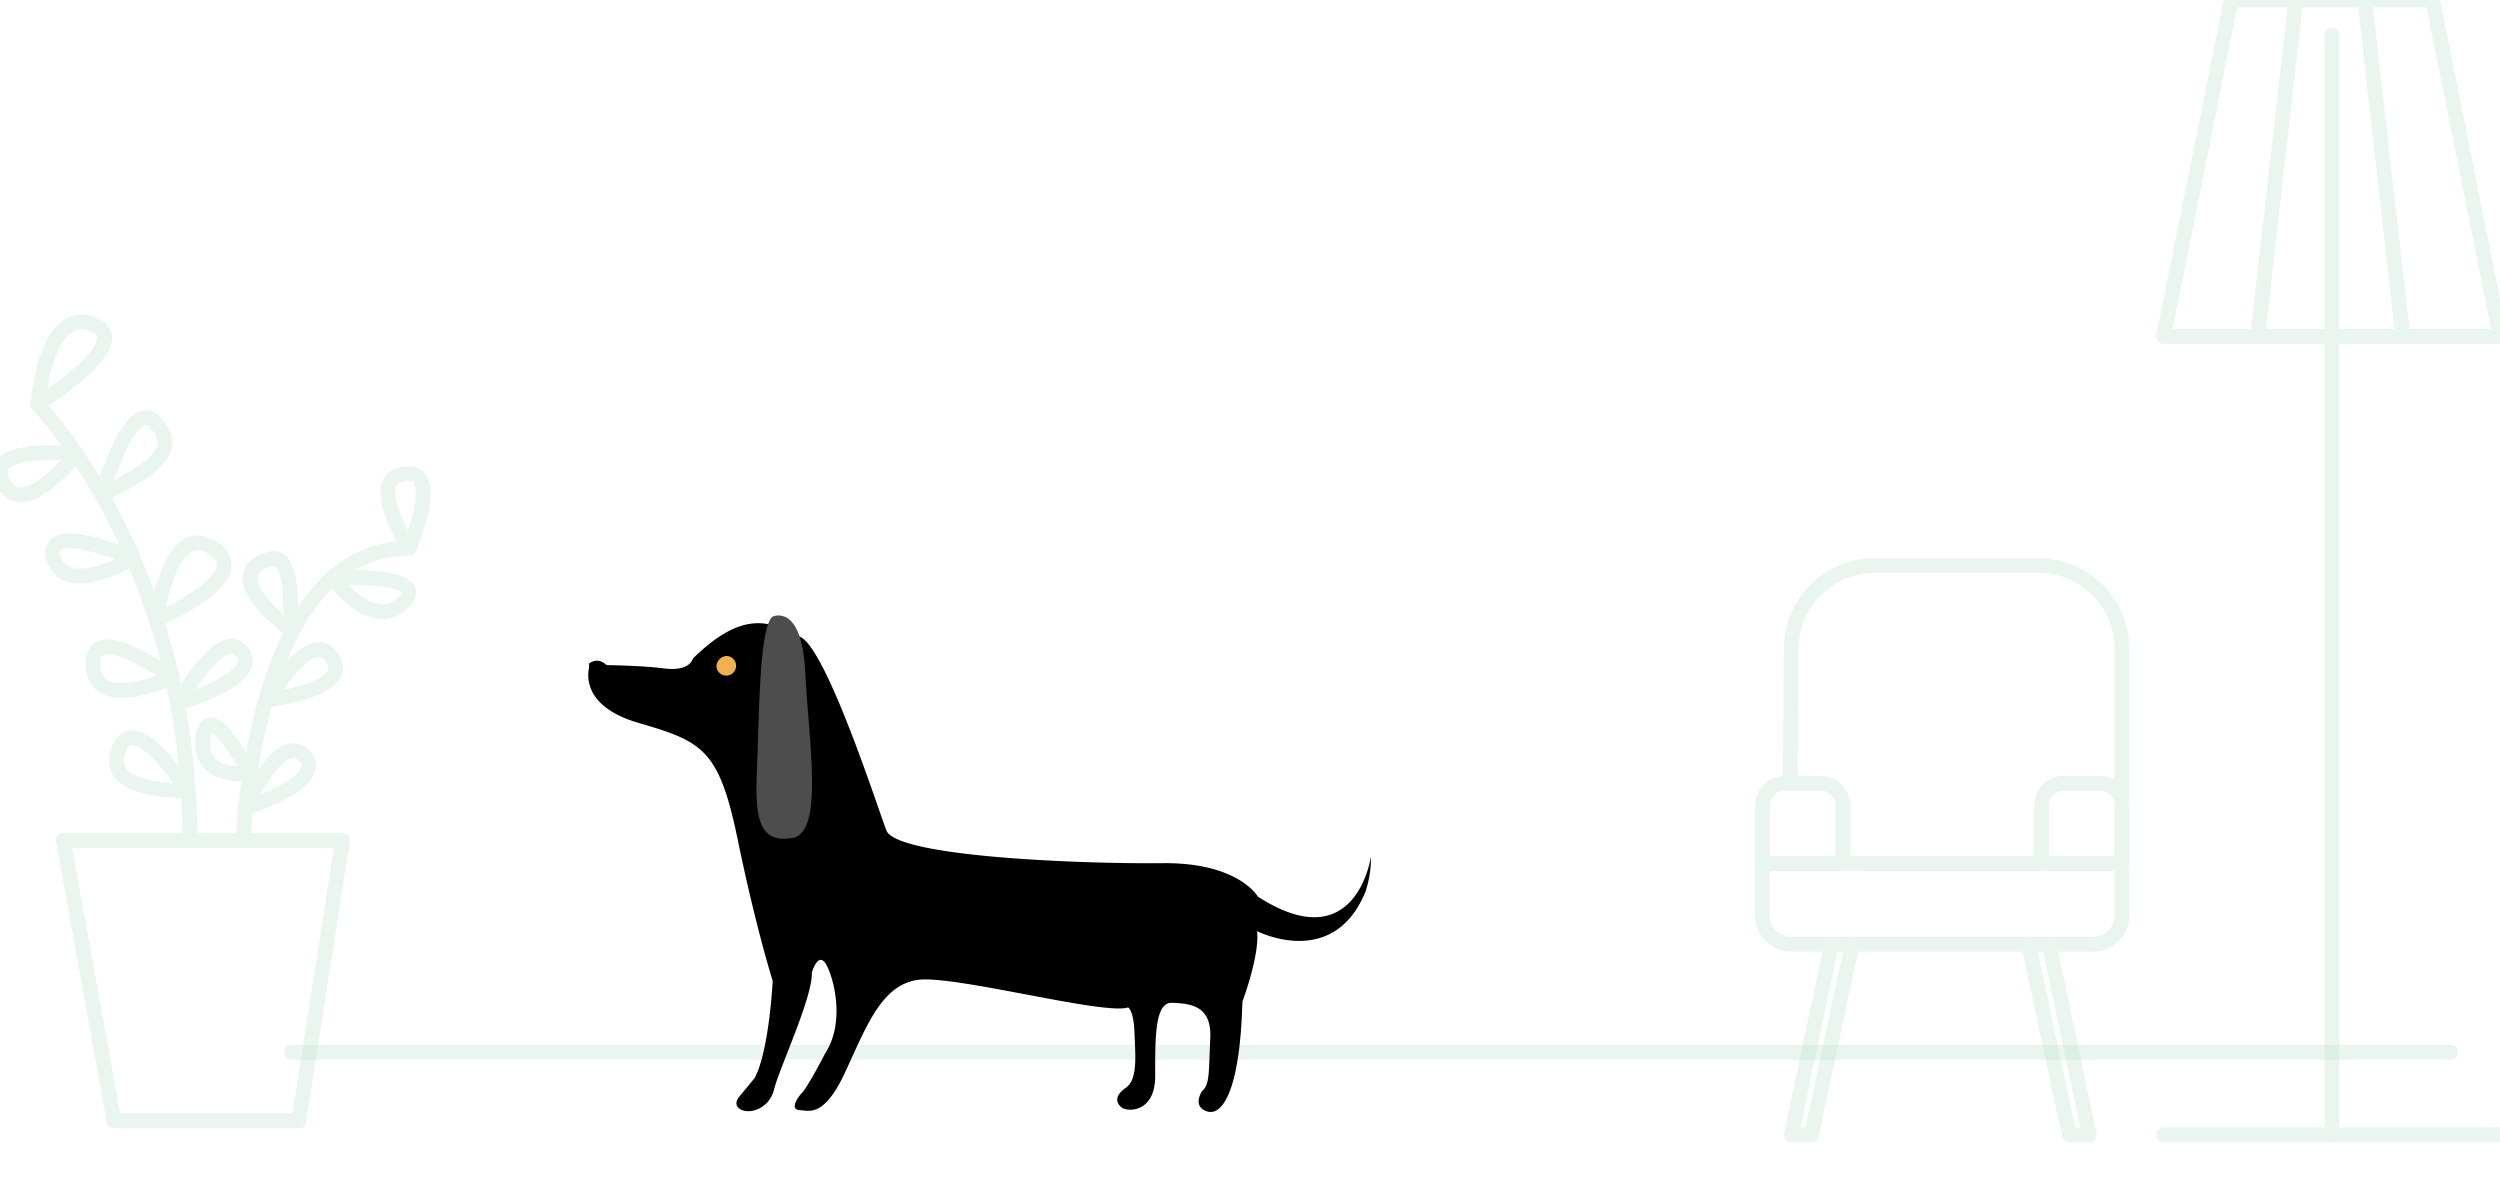 <?xml version="1.0" encoding="UTF-8"?> <svg xmlns="http://www.w3.org/2000/svg" id="Layer_1" data-name="Layer 1" viewBox="0 0 531.76 253.29"> <defs> <style>.cls-1,.cls-3{fill:none;stroke:#bddec8;stroke-linecap:round;stroke-linejoin:round;stroke-width:3.15px;}.cls-1{opacity:0.3;}.cls-2{opacity:0.3;}.cls-4{fill:#4d4d4d;}.cls-5{fill:#f0b14e;}</style> </defs> <title>04_талисман</title> <line class="cls-1" x1="62.02" y1="223.83" x2="521.27" y2="223.83"></line> <g class="cls-2"> <path class="cls-3" d="M63.54,238.42H24.25l-5.4-29.82-5.4-29.83H72.87L68.2,208.6Z"></path> <path class="cls-3" d="M51.71,178.77s2-62.18,35.35-62.18c0,0-10.18-15.85-.09-15.85,6.8,0,.09,15.85.09,15.85"></path> <path class="cls-3" d="M40.41,178.77C40.41,119.12,8,86,8,86c2.46-21.6,11.3-17.18,11.3-17.18C30.1,72.21,8,86,8,86"></path> <path class="cls-3" d="M16.22,96.5s-20-2.19-15.58,6.16S16.22,96.5,16.22,96.5Z"></path> <path class="cls-3" d="M21.64,105.25s6-21.31,11.41-15.39S32.33,100,21.64,105.25Z"></path> <path class="cls-3" d="M28.34,118.78s-19.35-8.43-16.9,0S28.34,118.78,28.34,118.78Z"></path> <path class="cls-3" d="M33.22,131.81s2.77-21.42,12.1-15.22S33.22,131.81,33.22,131.81Z"></path> <path class="cls-3" d="M36.57,144.09s-17.28-12.72-16.78-2.52S36.57,144.09,36.57,144.09Z"></path> <path class="cls-3" d="M37.88,149.63S46.36,134.29,50.75,138C57.62,143.72,37.88,149.63,37.88,149.63Z"></path> <path class="cls-3" d="M39.8,168.13s-11.19-17.84-14.63-8.51S39.8,168.13,39.8,168.13Z"></path> <path class="cls-3" d="M70.68,122.9s8.58,11.72,15.07,5.27S70.68,122.9,70.68,122.9Z"></path> <path class="cls-3" d="M61.65,133.8s-15.79-11.5-4.3-14.89C63.19,117.18,61.65,133.8,61.65,133.8Z"></path> <path class="cls-3" d="M57.08,148.87s8.92-15.84,13.56-9S57.08,148.87,57.08,148.87Z"></path> <path class="cls-3" d="M53.16,164.49s-11.06,1.68-10-7.57S53.16,164.49,53.16,164.49Z"></path> <path class="cls-3" d="M52.2,171.83s7.38-16.63,12.54-11.06S52.2,171.83,52.2,171.83Z"></path> </g> <g class="cls-2"> <path class="cls-3" d="M396.12,183.71h55.22V138a17.71,17.71,0,0,0-17.7-17.71H398.73A17.71,17.71,0,0,0,381,138l-.22,28.61"></path> <path class="cls-3" d="M439,166.6h7.62a4.74,4.74,0,0,1,4.74,4.74v12.36a0,0,0,0,1,0,0H434.23a0,0,0,0,1,0,0V171.35A4.74,4.74,0,0,1,439,166.6Z"></path> <polyline class="cls-3" points="435.85 200.82 444.4 241.38 440.13 241.38 431.49 200.82"></polyline> <path class="cls-3" d="M374.91,183.71h76.43a0,0,0,0,1,0,0v11a6.14,6.14,0,0,1-6.14,6.14H381a6.14,6.14,0,0,1-6.14-6.14v-11A0,0,0,0,1,374.91,183.71Z"></path> <line class="cls-3" x1="495.98" y1="241.38" x2="495.98" y2="7.5"></line> <polygon class="cls-3" points="531.76 71.56 460.2 71.56 474.56 0 517.4 0 531.76 71.56"></polygon> <line class="cls-3" x1="488.33" x2="480.22" y2="71.56"></line> <line class="cls-3" x1="531.76" y1="241.38" x2="460.2" y2="241.38"></line> <path class="cls-3" d="M379.65,166.6h7.62a4.74,4.74,0,0,1,4.74,4.74v12.36a0,0,0,0,1,0,0H374.91a0,0,0,0,1,0,0V171.35A4.74,4.74,0,0,1,379.65,166.6Z"></path> <polyline class="cls-3" points="389.57 200.82 381.02 241.38 385.3 241.38 393.94 200.82"></polyline> <line class="cls-3" x1="502.99" x2="511.09" y2="71.56"></line> </g> <path d="M267.55,190.71s-4.11-7.29-20.3-7.11-56.57-1.23-58.73-7-12.74-38.49-18.28-41.12-11.41-6.69-22.87,4.61c0,0-.54,2.82-6.17,2.08s-15.74-.74-15.74-.74-3.23,8.37,10.34,12.33,17.13,5.54,21.08,24.67,7.47,30.19,7.47,30.19-.69,14.65-3.81,20.66l-3.21,3.88s-1.71,1.81.27,2.85,6.07-.19,7.08-4.4,8.21-19.51,8-24.73c0,0,1.46-5.14,3.3-1.26s3.45,12.47-.47,18.45c0,0-3.57,6.93-4.85,8.29s-2.6,3.67-.58,3.77,5.18,1.66,9.69-8.07,7.75-18.59,15.49-19.64S235,216,239.94,214.28c0,0,1.18.53,1.36,5.28s.75,10-1.77,11.76-2.17,3.21-1,4.21,7.22,1.29,7.19-6.77-.07-15.63,3.57-15.46,8.47.4,8.14,7.49-.07,9.94-1.75,11.28c0,0-2.17,3.22,1,4.31s7.06-3.93,7.58-23.32c0,0,3.69-9.78,3.13-15,0,0,16.19,8.34,23.05-8.39a23.09,23.09,0,0,0,1.17-7.53S288.55,204.25,267.55,190.71Z"></path> <path class="cls-4" d="M164.33,131.16s6.2-3,6.93,11.69,4.08,34.3-2.74,35.4-8-3.7-7.53-14.09S161.38,133.39,164.33,131.16Z"></path> <path d="M130.43,143.3s-2.22-4.37-5.16-2.14C125.27,141.16,126,150.67,130.43,143.3Z"></path> <path class="cls-5" d="M152.4,141.85a2.09,2.09,0,1,0,2.18-2.32A2.26,2.26,0,0,0,152.4,141.85Z"></path> </svg> 